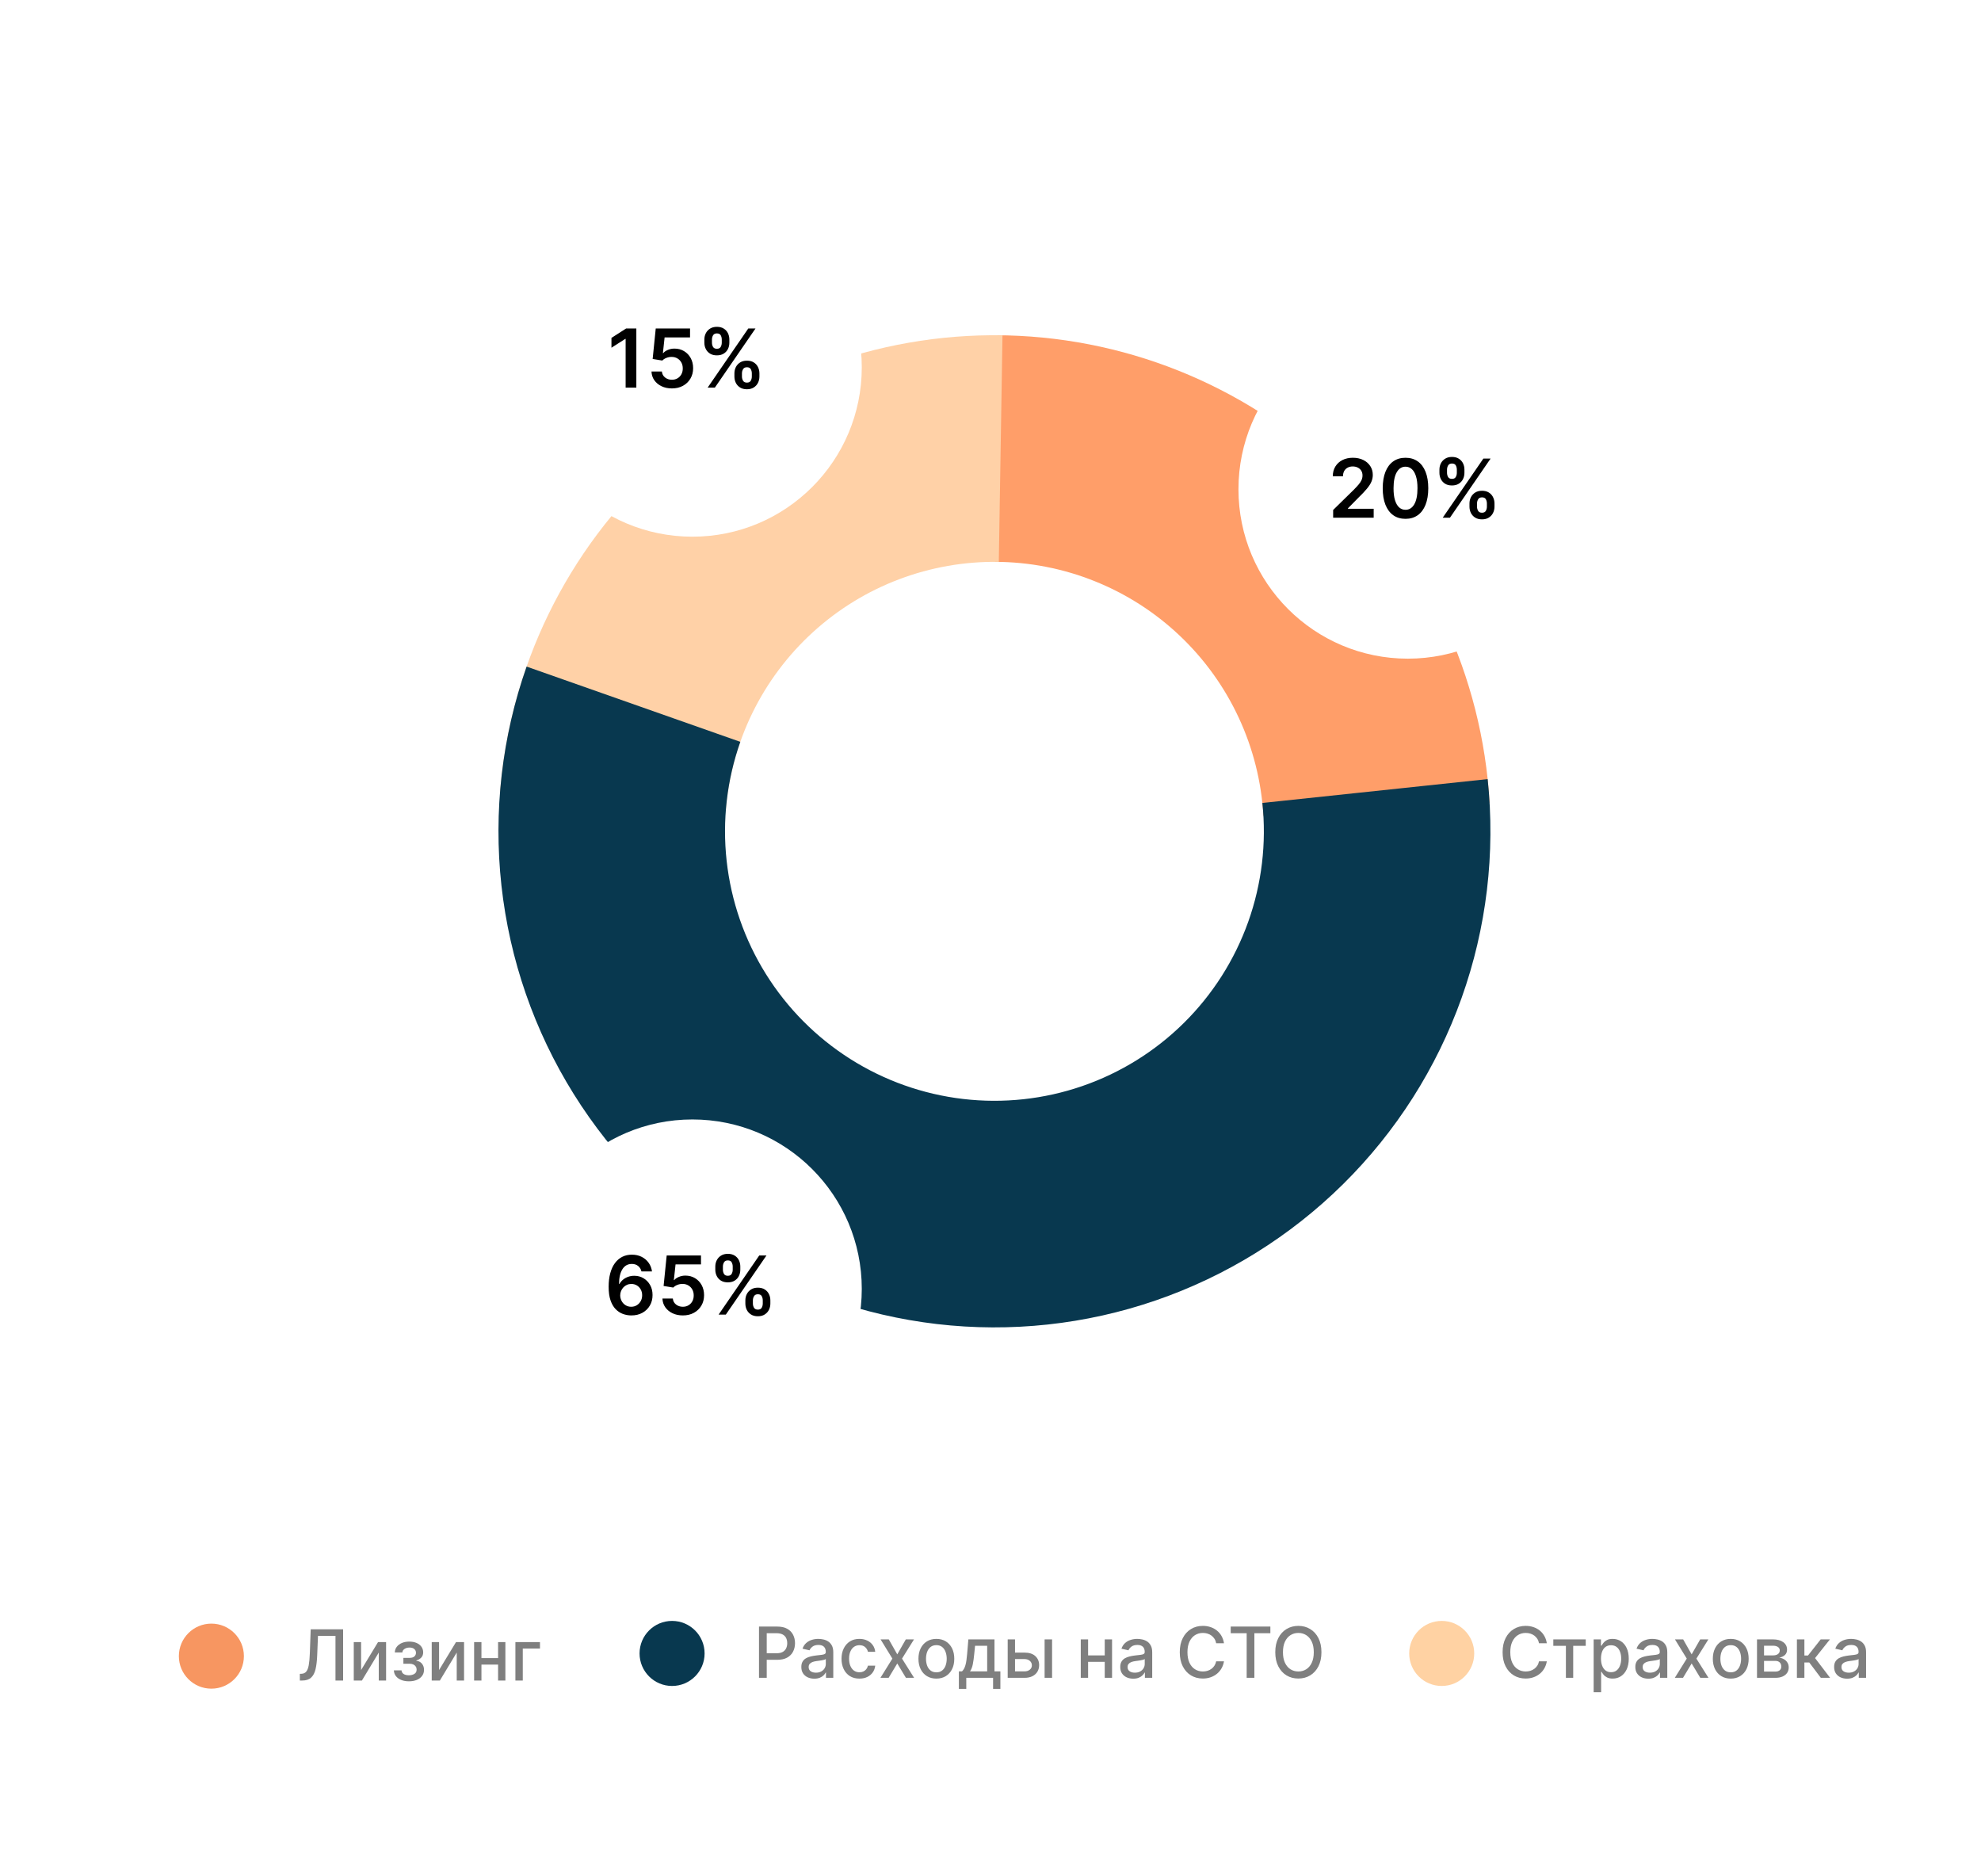 <?xml version="1.0" encoding="UTF-8"?> <svg xmlns="http://www.w3.org/2000/svg" width="731" height="692" viewBox="0 0 731 692" fill="none"><g filter="url(#filter0_d_202_2542)"><rect x="24" y="12" width="683" height="644" rx="30" fill="white"></rect></g><path opacity="0.5" d="M110.646 620V617.526L111.2 617.507C111.951 617.489 112.542 617.233 112.973 616.741C113.41 616.248 113.727 615.454 113.924 614.359C114.127 613.263 114.263 611.801 114.33 609.973L114.653 601.091H126.61V620H123.794V603.51H117.34L117.045 610.73C116.965 612.755 116.762 614.457 116.435 615.836C116.109 617.209 115.555 618.246 114.773 618.947C113.998 619.649 112.893 620 111.459 620H110.646ZM133.249 616.131L139.499 605.818H142.472V620H139.767V609.678L133.544 620H130.543V605.818H133.249V616.131ZM145.344 616.251H148.169C148.206 616.83 148.468 617.276 148.954 617.59C149.446 617.904 150.083 618.061 150.865 618.061C151.659 618.061 152.336 617.892 152.896 617.553C153.456 617.209 153.737 616.676 153.737 615.956C153.737 615.525 153.629 615.15 153.413 614.83C153.204 614.503 152.906 614.251 152.518 614.072C152.136 613.894 151.684 613.805 151.161 613.805H148.852V611.635H151.161C151.942 611.635 152.527 611.456 152.915 611.099C153.303 610.742 153.496 610.296 153.496 609.761C153.496 609.182 153.287 608.717 152.869 608.366C152.456 608.009 151.881 607.831 151.142 607.831C150.391 607.831 149.766 608 149.268 608.339C148.769 608.671 148.508 609.102 148.483 609.631H145.695C145.713 608.837 145.953 608.142 146.415 607.545C146.883 606.942 147.51 606.474 148.298 606.141C149.092 605.803 149.994 605.634 151.004 605.634C152.056 605.634 152.967 605.803 153.737 606.141C154.506 606.48 155.1 606.948 155.518 607.545C155.943 608.142 156.156 608.828 156.156 609.604C156.156 610.385 155.922 611.026 155.454 611.524C154.992 612.017 154.389 612.371 153.644 612.586V612.734C154.192 612.771 154.678 612.937 155.103 613.232C155.528 613.528 155.86 613.919 156.1 614.405C156.34 614.891 156.46 615.442 156.46 616.058C156.46 616.925 156.22 617.676 155.74 618.31C155.266 618.944 154.607 619.434 153.764 619.778C152.927 620.117 151.97 620.286 150.893 620.286C149.846 620.286 148.908 620.123 148.077 619.797C147.252 619.464 146.596 618.997 146.11 618.393C145.63 617.79 145.375 617.076 145.344 616.251ZM162.016 616.131L168.267 605.818H171.24V620H168.535V609.678L162.312 620H159.311V605.818H162.016V616.131ZM184.563 611.718V614.109H176.881V611.718H184.563ZM177.657 605.818V620H174.952V605.818H177.657ZM186.493 605.818V620H183.797V605.818H186.493ZM199.253 605.818V608.2H192.91V620H190.186V605.818H199.253Z" fill="black"></path><path opacity="0.5" d="M280.077 619V600.091H286.817C288.289 600.091 289.507 600.359 290.474 600.894C291.44 601.43 292.163 602.162 292.643 603.092C293.124 604.015 293.364 605.055 293.364 606.212C293.364 607.376 293.121 608.422 292.634 609.352C292.154 610.275 291.428 611.007 290.455 611.549C289.489 612.085 288.273 612.352 286.808 612.352H282.173V609.933H286.55C287.479 609.933 288.233 609.773 288.812 609.453C289.39 609.127 289.815 608.684 290.086 608.124C290.357 607.563 290.492 606.926 290.492 606.212C290.492 605.498 290.357 604.864 290.086 604.31C289.815 603.756 289.387 603.322 288.803 603.009C288.224 602.695 287.461 602.538 286.513 602.538H282.93V619H280.077ZM300.487 619.314C299.588 619.314 298.776 619.148 298.049 618.815C297.323 618.477 296.748 617.987 296.323 617.347C295.904 616.707 295.695 615.922 295.695 614.993C295.695 614.193 295.849 613.534 296.157 613.017C296.464 612.5 296.88 612.091 297.403 611.789C297.926 611.487 298.511 611.26 299.157 611.106C299.804 610.952 300.462 610.835 301.133 610.755C301.983 610.656 302.672 610.576 303.201 610.515C303.731 610.447 304.115 610.339 304.355 610.192C304.596 610.044 304.716 609.804 304.716 609.472V609.407C304.716 608.601 304.488 607.976 304.032 607.533C303.583 607.089 302.912 606.868 302.02 606.868C301.09 606.868 300.358 607.074 299.822 607.487C299.293 607.893 298.926 608.345 298.723 608.844L296.129 608.253C296.437 607.391 296.886 606.696 297.477 606.166C298.074 605.631 298.76 605.243 299.536 605.003C300.311 604.757 301.127 604.634 301.983 604.634C302.549 604.634 303.149 604.701 303.783 604.837C304.423 604.966 305.02 605.206 305.574 605.557C306.134 605.908 306.593 606.409 306.95 607.062C307.307 607.708 307.485 608.548 307.485 609.582V619H304.789V617.061H304.679C304.5 617.418 304.232 617.769 303.875 618.114C303.518 618.458 303.06 618.745 302.5 618.972C301.94 619.2 301.269 619.314 300.487 619.314ZM301.087 617.098C301.85 617.098 302.503 616.947 303.044 616.646C303.592 616.344 304.008 615.95 304.291 615.464C304.58 614.971 304.725 614.445 304.725 613.885V612.057C304.626 612.155 304.435 612.248 304.152 612.334C303.875 612.414 303.558 612.485 303.201 612.546C302.844 612.602 302.497 612.654 302.158 612.703C301.819 612.746 301.536 612.783 301.309 612.814C300.773 612.882 300.284 612.996 299.841 613.156C299.404 613.316 299.053 613.546 298.788 613.848C298.529 614.143 298.4 614.537 298.4 615.03C298.4 615.713 298.653 616.23 299.157 616.581C299.662 616.926 300.305 617.098 301.087 617.098ZM317.136 619.286C315.764 619.286 314.582 618.975 313.591 618.354C312.606 617.726 311.849 616.861 311.319 615.759C310.79 614.657 310.525 613.396 310.525 611.974C310.525 610.533 310.796 609.262 311.338 608.161C311.88 607.053 312.643 606.188 313.628 605.566C314.613 604.944 315.773 604.634 317.108 604.634C318.186 604.634 319.146 604.834 319.989 605.234C320.832 605.628 321.513 606.182 322.03 606.896C322.553 607.61 322.864 608.444 322.962 609.398H320.275C320.128 608.733 319.789 608.161 319.26 607.68C318.737 607.2 318.035 606.96 317.155 606.96C316.385 606.96 315.711 607.163 315.133 607.57C314.56 607.97 314.114 608.542 313.794 609.287C313.474 610.026 313.314 610.9 313.314 611.909C313.314 612.943 313.471 613.836 313.785 614.587C314.099 615.338 314.542 615.919 315.114 616.332C315.693 616.744 316.373 616.95 317.155 616.95C317.678 616.95 318.152 616.855 318.577 616.664C319.007 616.467 319.367 616.187 319.657 615.824C319.952 615.461 320.158 615.024 320.275 614.513H322.962C322.864 615.43 322.565 616.249 322.067 616.969C321.568 617.689 320.9 618.255 320.063 618.668C319.232 619.08 318.256 619.286 317.136 619.286ZM327.966 604.818L331.096 610.339L334.254 604.818H337.273L332.851 611.909L337.31 619H334.291L331.096 613.7L327.911 619H324.883L329.296 611.909L324.938 604.818H327.966ZM345.523 619.286C344.193 619.286 343.033 618.982 342.042 618.372C341.051 617.763 340.282 616.91 339.734 615.815C339.186 614.719 338.912 613.439 338.912 611.974C338.912 610.503 339.186 609.216 339.734 608.114C340.282 607.013 341.051 606.157 342.042 605.548C343.033 604.938 344.193 604.634 345.523 604.634C346.852 604.634 348.013 604.938 349.004 605.548C349.995 606.157 350.764 607.013 351.312 608.114C351.86 609.216 352.134 610.503 352.134 611.974C352.134 613.439 351.86 614.719 351.312 615.815C350.764 616.91 349.995 617.763 349.004 618.372C348.013 618.982 346.852 619.286 345.523 619.286ZM345.532 616.969C346.394 616.969 347.108 616.741 347.674 616.286C348.24 615.83 348.659 615.224 348.93 614.467C349.207 613.71 349.345 612.875 349.345 611.964C349.345 611.06 349.207 610.229 348.93 609.472C348.659 608.708 348.24 608.096 347.674 607.634C347.108 607.173 346.394 606.942 345.532 606.942C344.664 606.942 343.944 607.173 343.372 607.634C342.805 608.096 342.384 608.708 342.107 609.472C341.836 610.229 341.7 611.06 341.7 611.964C341.7 612.875 341.836 613.71 342.107 614.467C342.384 615.224 342.805 615.83 343.372 616.286C343.944 616.741 344.664 616.969 345.532 616.969ZM353.83 623.09V616.609H354.984C355.28 616.338 355.529 616.015 355.732 615.639C355.942 615.264 356.117 614.817 356.259 614.3C356.406 613.783 356.529 613.18 356.628 612.491C356.726 611.795 356.812 611.001 356.886 610.109L357.33 604.818H366.969V616.609H369.148V623.09H366.452V619H356.563V623.09H353.83ZM357.939 616.609H364.273V607.182H359.804L359.509 610.109C359.367 611.598 359.188 612.891 358.973 613.987C358.758 615.076 358.413 615.95 357.939 616.609ZM373.923 609.693H378.041C379.777 609.693 381.113 610.124 382.048 610.986C382.984 611.848 383.452 612.959 383.452 614.319C383.452 615.205 383.243 616.002 382.824 616.71C382.405 617.418 381.793 617.978 380.987 618.391C380.18 618.797 379.199 619 378.041 619H371.846V604.818H374.551V616.618H378.041C378.835 616.618 379.488 616.412 379.999 615.999C380.51 615.581 380.765 615.048 380.765 614.402C380.765 613.719 380.51 613.162 379.999 612.731C379.488 612.294 378.835 612.075 378.041 612.075H373.923V609.693ZM385.465 619V604.818H388.225V619H385.465ZM408.422 610.718V613.109H400.741V610.718H408.422ZM401.516 604.818V619H398.811V604.818H401.516ZM410.352 604.818V619H407.656V604.818H410.352ZM418.172 619.314C417.274 619.314 416.461 619.148 415.735 618.815C415.009 618.477 414.433 617.987 414.008 617.347C413.59 616.707 413.381 615.922 413.381 614.993C413.381 614.193 413.534 613.534 413.842 613.017C414.15 612.5 414.565 612.091 415.089 611.789C415.612 611.487 416.197 611.26 416.843 611.106C417.489 610.952 418.148 610.835 418.819 610.755C419.668 610.656 420.358 610.576 420.887 610.515C421.416 610.447 421.801 610.339 422.041 610.192C422.281 610.044 422.401 609.804 422.401 609.472V609.407C422.401 608.601 422.173 607.976 421.718 607.533C421.269 607.089 420.598 606.868 419.705 606.868C418.776 606.868 418.043 607.074 417.508 607.487C416.978 607.893 416.612 608.345 416.409 608.844L413.814 608.253C414.122 607.391 414.572 606.696 415.162 606.166C415.76 605.631 416.446 605.243 417.221 605.003C417.997 604.757 418.813 604.634 419.668 604.634C420.234 604.634 420.835 604.701 421.469 604.837C422.109 604.966 422.706 605.206 423.26 605.557C423.82 605.908 424.278 606.409 424.635 607.062C424.992 607.708 425.171 608.548 425.171 609.582V619H422.475V617.061H422.364C422.186 617.418 421.918 617.769 421.561 618.114C421.204 618.458 420.745 618.745 420.185 618.972C419.625 619.2 418.954 619.314 418.172 619.314ZM418.773 617.098C419.536 617.098 420.188 616.947 420.73 616.646C421.278 616.344 421.693 615.95 421.976 615.464C422.266 614.971 422.41 614.445 422.41 613.885V612.057C422.312 612.155 422.121 612.248 421.838 612.334C421.561 612.414 421.244 612.485 420.887 612.546C420.53 612.602 420.182 612.654 419.844 612.703C419.505 612.746 419.222 612.783 418.994 612.814C418.459 612.882 417.969 612.996 417.526 613.156C417.089 613.316 416.738 613.546 416.474 613.848C416.215 614.143 416.086 614.537 416.086 615.03C416.086 615.713 416.338 616.23 416.843 616.581C417.348 616.926 417.991 617.098 418.773 617.098ZM451.656 606.24H448.775C448.664 605.625 448.458 605.083 448.156 604.615C447.855 604.147 447.486 603.75 447.048 603.424C446.611 603.098 446.122 602.852 445.58 602.685C445.045 602.519 444.476 602.436 443.872 602.436C442.783 602.436 441.807 602.71 440.945 603.258C440.09 603.806 439.413 604.609 438.914 605.668C438.422 606.726 438.176 608.019 438.176 609.545C438.176 611.084 438.422 612.383 438.914 613.442C439.413 614.5 440.093 615.301 440.955 615.842C441.816 616.384 442.786 616.655 443.863 616.655C444.46 616.655 445.026 616.575 445.562 616.415C446.104 616.249 446.593 616.005 447.03 615.685C447.467 615.365 447.836 614.974 448.138 614.513C448.446 614.045 448.658 613.509 448.775 612.906L451.656 612.915C451.502 613.845 451.203 614.701 450.76 615.482C450.323 616.258 449.76 616.929 449.07 617.495C448.387 618.055 447.606 618.489 446.725 618.797C445.845 619.105 444.885 619.259 443.845 619.259C442.207 619.259 440.749 618.871 439.468 618.095C438.188 617.313 437.178 616.196 436.44 614.744C435.707 613.291 435.341 611.558 435.341 609.545C435.341 607.527 435.71 605.794 436.449 604.347C437.188 602.895 438.197 601.781 439.477 601.005C440.758 600.223 442.213 599.832 443.845 599.832C444.848 599.832 445.784 599.977 446.651 600.266C447.526 600.549 448.31 600.968 449.006 601.522C449.701 602.07 450.277 602.741 450.732 603.535C451.188 604.323 451.496 605.224 451.656 606.24ZM454.137 602.547V600.091H468.771V602.547H462.871V619H460.028V602.547H454.137ZM487.618 609.545C487.618 611.564 487.249 613.3 486.51 614.753C485.771 616.199 484.759 617.313 483.472 618.095C482.192 618.871 480.736 619.259 479.105 619.259C477.468 619.259 476.006 618.871 474.72 618.095C473.439 617.313 472.43 616.196 471.691 614.744C470.953 613.291 470.583 611.558 470.583 609.545C470.583 607.527 470.953 605.794 471.691 604.347C472.43 602.895 473.439 601.781 474.72 601.005C476.006 600.223 477.468 599.832 479.105 599.832C480.736 599.832 482.192 600.223 483.472 601.005C484.759 601.781 485.771 602.895 486.51 604.347C487.249 605.794 487.618 607.527 487.618 609.545ZM484.793 609.545C484.793 608.007 484.544 606.711 484.045 605.658C483.552 604.6 482.875 603.799 482.014 603.258C481.158 602.71 480.189 602.436 479.105 602.436C478.016 602.436 477.043 602.71 476.188 603.258C475.332 603.799 474.655 604.6 474.156 605.658C473.664 606.711 473.418 608.007 473.418 609.545C473.418 611.084 473.664 612.383 474.156 613.442C474.655 614.494 475.332 615.295 476.188 615.842C477.043 616.384 478.016 616.655 479.105 616.655C480.189 616.655 481.158 616.384 482.014 615.842C482.875 615.295 483.552 614.494 484.045 613.442C484.544 612.383 484.793 611.084 484.793 609.545Z" fill="black"></path><path opacity="0.5" d="M570.783 606.24H567.902C567.791 605.625 567.585 605.083 567.283 604.615C566.982 604.147 566.612 603.75 566.175 603.424C565.738 603.098 565.249 602.852 564.707 602.685C564.172 602.519 563.603 602.436 562.999 602.436C561.91 602.436 560.934 602.71 560.072 603.258C559.217 603.806 558.54 604.609 558.041 605.668C557.549 606.726 557.303 608.019 557.303 609.545C557.303 611.084 557.549 612.383 558.041 613.442C558.54 614.5 559.22 615.301 560.082 615.842C560.943 616.384 561.913 616.655 562.99 616.655C563.587 616.655 564.153 616.575 564.689 616.415C565.231 616.249 565.72 616.005 566.157 615.685C566.594 615.365 566.963 614.974 567.265 614.513C567.573 614.045 567.785 613.509 567.902 612.906L570.783 612.915C570.629 613.845 570.33 614.701 569.887 615.482C569.45 616.258 568.887 616.929 568.197 617.495C567.514 618.055 566.732 618.489 565.852 618.797C564.972 619.105 564.012 619.259 562.972 619.259C561.334 619.259 559.875 618.871 558.595 618.095C557.315 617.313 556.305 616.196 555.567 614.744C554.834 613.291 554.468 611.558 554.468 609.545C554.468 607.527 554.837 605.794 555.576 604.347C556.315 602.895 557.324 601.781 558.604 601.005C559.885 600.223 561.34 599.832 562.972 599.832C563.975 599.832 564.911 599.977 565.778 600.266C566.652 600.549 567.437 600.968 568.133 601.522C568.828 602.07 569.404 602.741 569.859 603.535C570.315 604.323 570.623 605.224 570.783 606.24ZM573.181 607.2V604.818H585.147V607.2H580.521V619H577.825V607.2H573.181ZM588.067 624.318V604.818H590.763V607.117H590.994C591.154 606.822 591.384 606.48 591.686 606.092C591.988 605.705 592.406 605.366 592.942 605.077C593.477 604.781 594.185 604.634 595.065 604.634C596.21 604.634 597.232 604.923 598.131 605.501C599.029 606.08 599.734 606.914 600.245 608.004C600.762 609.093 601.021 610.404 601.021 611.937C601.021 613.469 600.765 614.784 600.254 615.879C599.743 616.969 599.042 617.809 598.149 618.4C597.257 618.985 596.238 619.277 595.093 619.277C594.231 619.277 593.527 619.132 592.979 618.843C592.437 618.554 592.012 618.215 591.705 617.827C591.397 617.44 591.16 617.095 590.994 616.793H590.827V624.318H588.067ZM590.772 611.909C590.772 612.906 590.917 613.78 591.206 614.531C591.495 615.282 591.914 615.87 592.462 616.295C593.009 616.713 593.68 616.923 594.474 616.923C595.299 616.923 595.989 616.704 596.543 616.267C597.097 615.824 597.515 615.224 597.798 614.467C598.088 613.71 598.232 612.857 598.232 611.909C598.232 610.973 598.091 610.133 597.808 609.388C597.531 608.644 597.112 608.056 596.552 607.625C595.998 607.194 595.305 606.979 594.474 606.979C593.674 606.979 592.997 607.185 592.443 607.597C591.895 608.01 591.48 608.585 591.197 609.324C590.914 610.062 590.772 610.924 590.772 611.909ZM608.241 619.314C607.342 619.314 606.53 619.148 605.803 618.815C605.077 618.477 604.501 617.987 604.077 617.347C603.658 616.707 603.449 615.922 603.449 614.993C603.449 614.193 603.603 613.534 603.911 613.017C604.218 612.5 604.634 612.091 605.157 611.789C605.68 611.487 606.265 611.26 606.911 611.106C607.558 610.952 608.216 610.835 608.887 610.755C609.737 610.656 610.426 610.576 610.955 610.515C611.485 610.447 611.869 610.339 612.109 610.192C612.349 610.044 612.469 609.804 612.469 609.472V609.407C612.469 608.601 612.242 607.976 611.786 607.533C611.337 607.089 610.666 606.868 609.773 606.868C608.844 606.868 608.112 607.074 607.576 607.487C607.047 607.893 606.68 608.345 606.477 608.844L603.883 608.253C604.191 607.391 604.64 606.696 605.231 606.166C605.828 605.631 606.514 605.243 607.29 605.003C608.065 604.757 608.881 604.634 609.737 604.634C610.303 604.634 610.903 604.701 611.537 604.837C612.177 604.966 612.774 605.206 613.328 605.557C613.888 605.908 614.347 606.409 614.704 607.062C615.061 607.708 615.239 608.548 615.239 609.582V619H612.543V617.061H612.433C612.254 617.418 611.986 617.769 611.629 618.114C611.272 618.458 610.814 618.745 610.254 618.972C609.693 619.2 609.022 619.314 608.241 619.314ZM608.841 617.098C609.604 617.098 610.257 616.947 610.798 616.646C611.346 616.344 611.762 615.95 612.045 615.464C612.334 614.971 612.479 614.445 612.479 613.885V612.057C612.38 612.155 612.189 612.248 611.906 612.334C611.629 612.414 611.312 612.485 610.955 612.546C610.598 612.602 610.25 612.654 609.912 612.703C609.573 612.746 609.29 612.783 609.062 612.814C608.527 612.882 608.038 612.996 607.594 613.156C607.157 613.316 606.807 613.546 606.542 613.848C606.283 614.143 606.154 614.537 606.154 615.03C606.154 615.713 606.406 616.23 606.911 616.581C607.416 616.926 608.059 617.098 608.841 617.098ZM621.095 604.818L624.225 610.339L627.383 604.818H630.402L625.98 611.909L630.439 619H627.42L624.225 613.7L621.04 619H618.012L622.425 611.909L618.067 604.818H621.095ZM638.652 619.286C637.322 619.286 636.162 618.982 635.171 618.372C634.18 617.763 633.411 616.91 632.863 615.815C632.315 614.719 632.041 613.439 632.041 611.974C632.041 610.503 632.315 609.216 632.863 608.114C633.411 607.013 634.18 606.157 635.171 605.548C636.162 604.938 637.322 604.634 638.652 604.634C639.981 604.634 641.142 604.938 642.133 605.548C643.124 606.157 643.893 607.013 644.441 608.114C644.989 609.216 645.263 610.503 645.263 611.974C645.263 613.439 644.989 614.719 644.441 615.815C643.893 616.91 643.124 617.763 642.133 618.372C641.142 618.982 639.981 619.286 638.652 619.286ZM638.661 616.969C639.523 616.969 640.237 616.741 640.803 616.286C641.369 615.83 641.788 615.224 642.059 614.467C642.336 613.71 642.474 612.875 642.474 611.964C642.474 611.06 642.336 610.229 642.059 609.472C641.788 608.708 641.369 608.096 640.803 607.634C640.237 607.173 639.523 606.942 638.661 606.942C637.793 606.942 637.073 607.173 636.501 607.634C635.934 608.096 635.513 608.708 635.236 609.472C634.965 610.229 634.829 611.06 634.829 611.964C634.829 612.875 634.965 613.71 635.236 614.467C635.513 615.224 635.934 615.83 636.501 616.286C637.073 616.741 637.793 616.969 638.661 616.969ZM648.344 619V604.818H654.225C655.826 604.818 657.094 605.16 658.029 605.843C658.965 606.52 659.433 607.44 659.433 608.604C659.433 609.435 659.168 610.093 658.639 610.58C658.109 611.066 657.408 611.392 656.534 611.558C657.168 611.632 657.749 611.823 658.279 612.131C658.808 612.432 659.233 612.839 659.553 613.349C659.879 613.86 660.042 614.47 660.042 615.178C660.042 615.929 659.848 616.593 659.461 617.172C659.073 617.744 658.51 618.194 657.771 618.52C657.038 618.84 656.155 619 655.121 619H648.344ZM650.939 616.692H655.121C655.804 616.692 656.34 616.529 656.728 616.202C657.115 615.876 657.309 615.433 657.309 614.873C657.309 614.214 657.115 613.697 656.728 613.322C656.34 612.94 655.804 612.749 655.121 612.749H650.939V616.692ZM650.939 610.727H654.253C654.77 610.727 655.213 610.653 655.583 610.506C655.958 610.358 656.244 610.149 656.441 609.878C656.645 609.601 656.746 609.275 656.746 608.899C656.746 608.351 656.521 607.924 656.072 607.616C655.623 607.308 655.007 607.154 654.225 607.154H650.939V610.727ZM663.071 619V604.818H665.831V610.764H667.161L671.842 604.818H675.258L669.765 611.715L675.323 619H671.897L667.623 613.331H665.831V619H663.071ZM681.594 619.314C680.696 619.314 679.883 619.148 679.157 618.815C678.43 618.477 677.855 617.987 677.43 617.347C677.012 616.707 676.802 615.922 676.802 614.993C676.802 614.193 676.956 613.534 677.264 613.017C677.572 612.5 677.987 612.091 678.51 611.789C679.034 611.487 679.618 611.26 680.265 611.106C680.911 610.952 681.57 610.835 682.241 610.755C683.09 610.656 683.779 610.576 684.309 610.515C684.838 610.447 685.223 610.339 685.463 610.192C685.703 610.044 685.823 609.804 685.823 609.472V609.407C685.823 608.601 685.595 607.976 685.14 607.533C684.69 607.089 684.019 606.868 683.127 606.868C682.198 606.868 681.465 607.074 680.93 607.487C680.4 607.893 680.034 608.345 679.831 608.844L677.236 608.253C677.544 607.391 677.993 606.696 678.584 606.166C679.181 605.631 679.868 605.243 680.643 605.003C681.419 604.757 682.234 604.634 683.09 604.634C683.656 604.634 684.256 604.701 684.89 604.837C685.531 604.966 686.128 605.206 686.682 605.557C687.242 605.908 687.7 606.409 688.057 607.062C688.414 607.708 688.593 608.548 688.593 609.582V619H685.897V617.061H685.786C685.608 617.418 685.34 617.769 684.983 618.114C684.626 618.458 684.167 618.745 683.607 618.972C683.047 619.2 682.376 619.314 681.594 619.314ZM682.194 617.098C682.958 617.098 683.61 616.947 684.152 616.646C684.7 616.344 685.115 615.95 685.398 615.464C685.688 614.971 685.832 614.445 685.832 613.885V612.057C685.734 612.155 685.543 612.248 685.26 612.334C684.983 612.414 684.666 612.485 684.309 612.546C683.952 612.602 683.604 612.654 683.265 612.703C682.927 612.746 682.644 612.783 682.416 612.814C681.881 612.882 681.391 612.996 680.948 613.156C680.511 613.316 680.16 613.546 679.895 613.848C679.637 614.143 679.508 614.537 679.508 615.03C679.508 615.713 679.76 616.23 680.265 616.581C680.769 616.926 681.413 617.098 682.194 617.098Z" fill="black"></path><circle cx="78" cy="611" r="12" fill="#F79661"></circle><circle cx="248" cy="610" r="12" fill="#08384F"></circle><circle cx="532" cy="610" r="12" fill="#FFD2A3"></circle><path d="M549.667 296.144C546.978 249.58 526.612 205.8 492.73 173.747C458.848 141.693 414.006 123.785 367.365 123.68L367.177 207.28C392.513 207.336 416.872 217.064 435.277 234.476C453.683 251.888 464.746 275.67 466.207 300.965L549.667 296.144Z" fill="#FF9E69"></path><path d="M369.924 123.704C323.289 122.947 278.124 140.024 243.656 171.446C209.188 202.868 188.016 246.265 184.467 292.771L267.824 299.132C269.752 273.87 281.253 250.296 299.977 233.227C318.7 216.158 343.235 206.882 368.568 207.293L369.924 123.704Z" fill="#FFD1A7"></path><path d="M194.322 245.926C185.204 271.825 182.031 299.444 185.037 326.736C188.044 354.028 197.152 380.294 211.688 403.588C226.224 426.882 245.815 446.607 269.009 461.301C292.203 475.995 318.407 485.283 345.678 488.475C372.949 491.667 400.589 488.682 426.549 479.741C452.51 470.8 476.127 456.133 495.649 436.826C515.171 417.518 530.099 394.066 539.327 368.206C548.555 342.345 551.846 314.74 548.956 287.436L465.82 296.234C467.39 311.067 465.603 326.062 460.59 340.11C455.577 354.158 447.468 366.897 436.863 377.386C426.259 387.874 413.43 395.841 399.327 400.698C385.225 405.555 370.211 407.176 355.397 405.442C340.583 403.708 326.349 398.663 313.749 390.681C301.149 382.699 290.507 371.984 282.611 359.33C274.715 346.677 269.767 332.409 268.134 317.583C266.501 302.757 268.225 287.754 273.178 273.686L194.322 245.926Z" fill="#08384F"></path><g filter="url(#filter1_d_202_2542)"><circle cx="255.5" cy="134.5" r="62.5" fill="white"></circle></g><g filter="url(#filter2_d_202_2542)"><circle cx="519.5" cy="179.5" r="62.5" fill="white"></circle></g><g filter="url(#filter3_d_202_2542)"><circle cx="255.5" cy="474.5" r="62.5" fill="white"></circle></g><path d="M232.929 485.298C231.885 485.291 230.866 485.11 229.871 484.755C228.877 484.393 227.982 483.807 227.187 482.997C226.391 482.18 225.759 481.097 225.29 479.748C224.822 478.391 224.591 476.712 224.598 474.709C224.598 472.841 224.797 471.175 225.195 469.712C225.592 468.249 226.164 467.013 226.91 466.005C227.656 464.989 228.554 464.215 229.605 463.683C230.663 463.15 231.846 462.884 233.153 462.884C234.523 462.884 235.738 463.153 236.796 463.693C237.862 464.233 238.721 464.972 239.374 465.909C240.028 466.839 240.433 467.891 240.589 469.062H236.7C236.501 468.224 236.093 467.557 235.475 467.06C234.864 466.555 234.09 466.303 233.153 466.303C231.64 466.303 230.475 466.96 229.658 468.274C228.849 469.588 228.44 471.392 228.433 473.686H228.582C228.93 473.061 229.381 472.525 229.935 472.077C230.489 471.63 231.114 471.286 231.81 471.044C232.513 470.795 233.256 470.671 234.037 470.671C235.315 470.671 236.462 470.977 237.478 471.587C238.501 472.198 239.31 473.04 239.907 474.112C240.504 475.178 240.798 476.399 240.791 477.777C240.798 479.212 240.472 480.501 239.811 481.644C239.151 482.781 238.231 483.675 237.052 484.329C235.873 484.982 234.499 485.305 232.929 485.298ZM232.908 482.102C233.682 482.102 234.374 481.914 234.985 481.538C235.596 481.161 236.079 480.653 236.434 480.014C236.789 479.375 236.963 478.658 236.956 477.862C236.963 477.081 236.793 476.374 236.445 475.742C236.104 475.11 235.631 474.609 235.028 474.24C234.424 473.871 233.735 473.686 232.961 473.686C232.386 473.686 231.849 473.796 231.352 474.016C230.855 474.237 230.422 474.542 230.053 474.933C229.683 475.316 229.392 475.763 229.179 476.275C228.973 476.779 228.866 477.319 228.859 477.894C228.866 478.654 229.044 479.354 229.392 479.993C229.74 480.632 230.219 481.143 230.83 481.527C231.441 481.911 232.134 482.102 232.908 482.102ZM251.977 485.298C250.557 485.298 249.286 485.032 248.163 484.499C247.041 483.96 246.15 483.221 245.489 482.283C244.836 481.346 244.488 480.273 244.445 479.066H248.281C248.352 479.961 248.739 480.692 249.442 481.261C250.145 481.822 250.99 482.102 251.977 482.102C252.751 482.102 253.44 481.925 254.044 481.57C254.648 481.214 255.124 480.721 255.472 480.089C255.82 479.457 255.99 478.736 255.983 477.926C255.99 477.102 255.816 476.371 255.461 475.732C255.106 475.092 254.619 474.592 254.001 474.229C253.384 473.86 252.673 473.675 251.871 473.675C251.217 473.668 250.575 473.789 249.942 474.038C249.31 474.286 248.81 474.613 248.44 475.018L244.871 474.432L246.011 463.182H258.668V466.484H249.282L248.653 472.269H248.781C249.186 471.793 249.758 471.399 250.496 471.087C251.235 470.767 252.045 470.607 252.925 470.607C254.246 470.607 255.425 470.92 256.462 471.545C257.499 472.163 258.316 473.015 258.913 474.102C259.509 475.188 259.808 476.431 259.808 477.83C259.808 479.272 259.474 480.558 258.806 481.687C258.146 482.809 257.226 483.693 256.047 484.339C254.875 484.979 253.518 485.298 251.977 485.298ZM275.042 480.909V479.759C275.042 478.913 275.219 478.136 275.575 477.425C275.937 476.715 276.462 476.143 277.151 475.71C277.84 475.277 278.675 475.06 279.655 475.06C280.663 475.06 281.509 475.277 282.19 475.71C282.872 476.136 283.387 476.705 283.735 477.415C284.09 478.125 284.268 478.906 284.268 479.759V480.909C284.268 481.754 284.09 482.532 283.735 483.242C283.38 483.952 282.858 484.524 282.169 484.957C281.487 485.391 280.649 485.607 279.655 485.607C278.661 485.607 277.819 485.391 277.13 484.957C276.441 484.524 275.919 483.952 275.564 483.242C275.216 482.532 275.042 481.754 275.042 480.909ZM277.822 479.759V480.909C277.822 481.47 277.957 481.985 278.227 482.454C278.497 482.923 278.973 483.157 279.655 483.157C280.344 483.157 280.816 482.926 281.072 482.464C281.335 481.996 281.466 481.477 281.466 480.909V479.759C281.466 479.19 281.342 478.672 281.093 478.203C280.844 477.727 280.365 477.489 279.655 477.489C278.987 477.489 278.515 477.727 278.238 478.203C277.961 478.672 277.822 479.19 277.822 479.759ZM263.952 468.423V467.273C263.952 466.42 264.133 465.639 264.495 464.929C264.857 464.219 265.383 463.651 266.072 463.224C266.761 462.791 267.595 462.575 268.575 462.575C269.577 462.575 270.418 462.791 271.1 463.224C271.789 463.651 272.308 464.219 272.656 464.929C273.004 465.639 273.178 466.42 273.178 467.273V468.423C273.178 469.276 273 470.057 272.645 470.767C272.297 471.47 271.778 472.035 271.089 472.461C270.401 472.887 269.563 473.1 268.575 473.1C267.574 473.1 266.729 472.887 266.04 472.461C265.358 472.035 264.839 471.467 264.484 470.756C264.129 470.046 263.952 469.268 263.952 468.423ZM266.754 467.273V468.423C266.754 468.991 266.885 469.51 267.148 469.979C267.418 470.44 267.893 470.671 268.575 470.671C269.257 470.671 269.726 470.44 269.982 469.979C270.244 469.51 270.376 468.991 270.376 468.423V467.273C270.376 466.705 270.251 466.186 270.003 465.717C269.754 465.241 269.278 465.004 268.575 465.004C267.901 465.004 267.428 465.241 267.158 465.717C266.888 466.193 266.754 466.712 266.754 467.273ZM265.166 485L280.166 463.182H282.83L267.83 485H265.166Z" fill="black"></path><path d="M491.939 191V188.145L499.513 180.719C500.238 179.988 500.842 179.338 501.325 178.77C501.808 178.202 502.17 177.651 502.411 177.119C502.653 176.586 502.773 176.018 502.773 175.414C502.773 174.725 502.617 174.136 502.305 173.646C501.992 173.148 501.562 172.765 501.016 172.495C500.469 172.225 499.847 172.09 499.151 172.09C498.434 172.09 497.805 172.239 497.266 172.538C496.726 172.829 496.307 173.244 496.009 173.784C495.717 174.324 495.572 174.967 495.572 175.712H491.811C491.811 174.327 492.127 173.124 492.759 172.101C493.391 171.078 494.261 170.286 495.369 169.725C496.484 169.164 497.763 168.884 499.205 168.884C500.668 168.884 501.953 169.157 503.061 169.704C504.169 170.251 505.028 171 505.639 171.952C506.257 172.903 506.566 173.99 506.566 175.212C506.566 176.028 506.41 176.831 506.097 177.619C505.785 178.408 505.234 179.281 504.446 180.24C503.665 181.199 502.567 182.36 501.154 183.724L497.393 187.548V187.697H506.896V191H491.939ZM518.636 191.415C516.882 191.415 515.376 190.972 514.119 190.084C512.869 189.189 511.907 187.9 511.232 186.217C510.565 184.526 510.231 182.491 510.231 180.112C510.238 177.733 510.575 175.709 511.243 174.04C511.918 172.364 512.88 171.085 514.13 170.205C515.387 169.324 516.889 168.884 518.636 168.884C520.384 168.884 521.886 169.324 523.143 170.205C524.4 171.085 525.362 172.364 526.03 174.04C526.705 175.716 527.042 177.74 527.042 180.112C527.042 182.499 526.705 184.537 526.03 186.227C525.362 187.911 524.4 189.196 523.143 190.084C521.893 190.972 520.391 191.415 518.636 191.415ZM518.636 188.081C520 188.081 521.076 187.41 521.864 186.067C522.66 184.718 523.058 182.733 523.058 180.112C523.058 178.379 522.876 176.923 522.514 175.744C522.152 174.565 521.641 173.678 520.98 173.081C520.32 172.477 519.538 172.175 518.636 172.175C517.28 172.175 516.207 172.85 515.419 174.2C514.631 175.542 514.233 177.513 514.226 180.112C514.219 181.852 514.393 183.315 514.748 184.501C515.11 185.687 515.621 186.582 516.282 187.186C516.942 187.783 517.727 188.081 518.636 188.081ZM542.247 186.909V185.759C542.247 184.913 542.425 184.136 542.78 183.425C543.142 182.715 543.667 182.143 544.356 181.71C545.045 181.277 545.88 181.06 546.86 181.06C547.868 181.06 548.714 181.277 549.395 181.71C550.077 182.136 550.592 182.705 550.94 183.415C551.295 184.125 551.473 184.906 551.473 185.759V186.909C551.473 187.754 551.295 188.532 550.94 189.242C550.585 189.952 550.063 190.524 549.374 190.957C548.692 191.391 547.854 191.607 546.86 191.607C545.866 191.607 545.024 191.391 544.335 190.957C543.646 190.524 543.124 189.952 542.769 189.242C542.421 188.532 542.247 187.754 542.247 186.909ZM545.028 185.759V186.909C545.028 187.47 545.162 187.985 545.432 188.454C545.702 188.923 546.178 189.157 546.86 189.157C547.549 189.157 548.021 188.926 548.277 188.464C548.54 187.996 548.671 187.477 548.671 186.909V185.759C548.671 185.19 548.547 184.672 548.298 184.203C548.05 183.727 547.57 183.489 546.86 183.489C546.192 183.489 545.72 183.727 545.443 184.203C545.166 184.672 545.028 185.19 545.028 185.759ZM531.157 174.423V173.273C531.157 172.42 531.338 171.639 531.7 170.929C532.062 170.219 532.588 169.651 533.277 169.224C533.966 168.791 534.8 168.575 535.78 168.575C536.782 168.575 537.623 168.791 538.305 169.224C538.994 169.651 539.513 170.219 539.861 170.929C540.209 171.639 540.383 172.42 540.383 173.273V174.423C540.383 175.276 540.205 176.057 539.85 176.767C539.502 177.47 538.983 178.035 538.295 178.461C537.606 178.887 536.768 179.1 535.78 179.1C534.779 179.1 533.934 178.887 533.245 178.461C532.563 178.035 532.045 177.467 531.689 176.756C531.334 176.046 531.157 175.268 531.157 174.423ZM533.959 173.273V174.423C533.959 174.991 534.09 175.51 534.353 175.979C534.623 176.44 535.099 176.671 535.78 176.671C536.462 176.671 536.931 176.44 537.187 175.979C537.449 175.51 537.581 174.991 537.581 174.423V173.273C537.581 172.705 537.456 172.186 537.208 171.717C536.959 171.241 536.483 171.004 535.78 171.004C535.106 171.004 534.633 171.241 534.363 171.717C534.094 172.193 533.959 172.712 533.959 173.273ZM532.371 191L547.371 169.182H550.035L535.035 191H532.371Z" fill="black"></path><path d="M234.813 121.182V143H230.861V125.028H230.733L225.63 128.288V124.665L231.053 121.182H234.813ZM247.938 143.298C246.518 143.298 245.246 143.032 244.124 142.499C243.002 141.96 242.111 141.221 241.45 140.283C240.797 139.346 240.449 138.273 240.406 137.066H244.241C244.313 137.961 244.7 138.692 245.403 139.261C246.106 139.822 246.951 140.102 247.938 140.102C248.712 140.102 249.401 139.925 250.005 139.57C250.609 139.214 251.085 138.721 251.433 138.089C251.781 137.457 251.951 136.736 251.944 135.926C251.951 135.102 251.777 134.371 251.422 133.732C251.067 133.092 250.58 132.592 249.962 132.229C249.344 131.86 248.634 131.675 247.832 131.675C247.178 131.668 246.536 131.789 245.903 132.038C245.271 132.286 244.771 132.613 244.401 133.018L240.832 132.432L241.972 121.182H254.629V124.484H245.243L244.614 130.269H244.742C245.147 129.793 245.719 129.399 246.457 129.087C247.196 128.767 248.006 128.607 248.886 128.607C250.207 128.607 251.386 128.92 252.423 129.545C253.46 130.163 254.277 131.015 254.874 132.102C255.47 133.188 255.768 134.431 255.768 135.83C255.768 137.272 255.435 138.558 254.767 139.687C254.107 140.809 253.187 141.693 252.008 142.339C250.836 142.979 249.479 143.298 247.938 143.298ZM271.003 138.909V137.759C271.003 136.913 271.18 136.136 271.536 135.425C271.898 134.715 272.423 134.143 273.112 133.71C273.801 133.277 274.636 133.06 275.616 133.06C276.624 133.06 277.469 133.277 278.151 133.71C278.833 134.136 279.348 134.705 279.696 135.415C280.051 136.125 280.229 136.906 280.229 137.759V138.909C280.229 139.754 280.051 140.532 279.696 141.242C279.341 141.952 278.819 142.524 278.13 142.957C277.448 143.391 276.61 143.607 275.616 143.607C274.621 143.607 273.78 143.391 273.091 142.957C272.402 142.524 271.88 141.952 271.525 141.242C271.177 140.532 271.003 139.754 271.003 138.909ZM273.783 137.759V138.909C273.783 139.47 273.918 139.985 274.188 140.454C274.458 140.923 274.934 141.157 275.616 141.157C276.305 141.157 276.777 140.926 277.033 140.464C277.295 139.996 277.427 139.477 277.427 138.909V137.759C277.427 137.19 277.303 136.672 277.054 136.203C276.805 135.727 276.326 135.489 275.616 135.489C274.948 135.489 274.476 135.727 274.199 136.203C273.922 136.672 273.783 137.19 273.783 137.759ZM259.913 126.423V125.273C259.913 124.42 260.094 123.639 260.456 122.929C260.818 122.219 261.344 121.651 262.033 121.224C262.722 120.791 263.556 120.575 264.536 120.575C265.538 120.575 266.379 120.791 267.061 121.224C267.75 121.651 268.268 122.219 268.616 122.929C268.964 123.639 269.138 124.42 269.138 125.273V126.423C269.138 127.276 268.961 128.057 268.606 128.767C268.258 129.47 267.739 130.035 267.05 130.461C266.362 130.887 265.523 131.1 264.536 131.1C263.535 131.1 262.69 130.887 262.001 130.461C261.319 130.035 260.8 129.467 260.445 128.756C260.09 128.046 259.913 127.268 259.913 126.423ZM262.714 125.273V126.423C262.714 126.991 262.846 127.51 263.109 127.979C263.379 128.44 263.854 128.671 264.536 128.671C265.218 128.671 265.687 128.44 265.942 127.979C266.205 127.51 266.337 126.991 266.337 126.423V125.273C266.337 124.705 266.212 124.186 265.964 123.717C265.715 123.241 265.239 123.004 264.536 123.004C263.862 123.004 263.389 123.241 263.119 123.717C262.849 124.193 262.714 124.712 262.714 125.273ZM261.127 143L276.127 121.182H278.79L263.79 143H261.127Z" fill="black"></path><defs><filter id="filter0_d_202_2542" x="0" y="0" width="731" height="692" filterUnits="userSpaceOnUse" color-interpolation-filters="sRGB"><feFlood flood-opacity="0" result="BackgroundImageFix"></feFlood><feColorMatrix in="SourceAlpha" type="matrix" values="0 0 0 0 0 0 0 0 0 0 0 0 0 0 0 0 0 0 127 0" result="hardAlpha"></feColorMatrix><feMorphology radius="10" operator="erode" in="SourceAlpha" result="effect1_dropShadow_202_2542"></feMorphology><feOffset dy="12"></feOffset><feGaussianBlur stdDeviation="17"></feGaussianBlur><feComposite in2="hardAlpha" operator="out"></feComposite><feColorMatrix type="matrix" values="0 0 0 0 0.227 0 0 0 0 0.302 0 0 0 0 0.914 0 0 0 0.15 0"></feColorMatrix><feBlend mode="normal" in2="BackgroundImageFix" result="effect1_dropShadow_202_2542"></feBlend><feBlend mode="normal" in="SourceGraphic" in2="effect1_dropShadow_202_2542" result="shape"></feBlend></filter><filter id="filter1_d_202_2542" x="139" y="19" width="233" height="233" filterUnits="userSpaceOnUse" color-interpolation-filters="sRGB"><feFlood flood-opacity="0" result="BackgroundImageFix"></feFlood><feColorMatrix in="SourceAlpha" type="matrix" values="0 0 0 0 0 0 0 0 0 0 0 0 0 0 0 0 0 0 127 0" result="hardAlpha"></feColorMatrix><feOffset dy="1"></feOffset><feGaussianBlur stdDeviation="27"></feGaussianBlur><feComposite in2="hardAlpha" operator="out"></feComposite><feColorMatrix type="matrix" values="0 0 0 0 0 0 0 0 0 0 0 0 0 0 0 0 0 0 0.1 0"></feColorMatrix><feBlend mode="normal" in2="BackgroundImageFix" result="effect1_dropShadow_202_2542"></feBlend><feBlend mode="normal" in="SourceGraphic" in2="effect1_dropShadow_202_2542" result="shape"></feBlend></filter><filter id="filter2_d_202_2542" x="403" y="64" width="233" height="233" filterUnits="userSpaceOnUse" color-interpolation-filters="sRGB"><feFlood flood-opacity="0" result="BackgroundImageFix"></feFlood><feColorMatrix in="SourceAlpha" type="matrix" values="0 0 0 0 0 0 0 0 0 0 0 0 0 0 0 0 0 0 127 0" result="hardAlpha"></feColorMatrix><feOffset dy="1"></feOffset><feGaussianBlur stdDeviation="27"></feGaussianBlur><feComposite in2="hardAlpha" operator="out"></feComposite><feColorMatrix type="matrix" values="0 0 0 0 0 0 0 0 0 0 0 0 0 0 0 0 0 0 0.1 0"></feColorMatrix><feBlend mode="normal" in2="BackgroundImageFix" result="effect1_dropShadow_202_2542"></feBlend><feBlend mode="normal" in="SourceGraphic" in2="effect1_dropShadow_202_2542" result="shape"></feBlend></filter><filter id="filter3_d_202_2542" x="139" y="359" width="233" height="233" filterUnits="userSpaceOnUse" color-interpolation-filters="sRGB"><feFlood flood-opacity="0" result="BackgroundImageFix"></feFlood><feColorMatrix in="SourceAlpha" type="matrix" values="0 0 0 0 0 0 0 0 0 0 0 0 0 0 0 0 0 0 127 0" result="hardAlpha"></feColorMatrix><feOffset dy="1"></feOffset><feGaussianBlur stdDeviation="27"></feGaussianBlur><feComposite in2="hardAlpha" operator="out"></feComposite><feColorMatrix type="matrix" values="0 0 0 0 0 0 0 0 0 0 0 0 0 0 0 0 0 0 0.1 0"></feColorMatrix><feBlend mode="normal" in2="BackgroundImageFix" result="effect1_dropShadow_202_2542"></feBlend><feBlend mode="normal" in="SourceGraphic" in2="effect1_dropShadow_202_2542" result="shape"></feBlend></filter></defs></svg> 